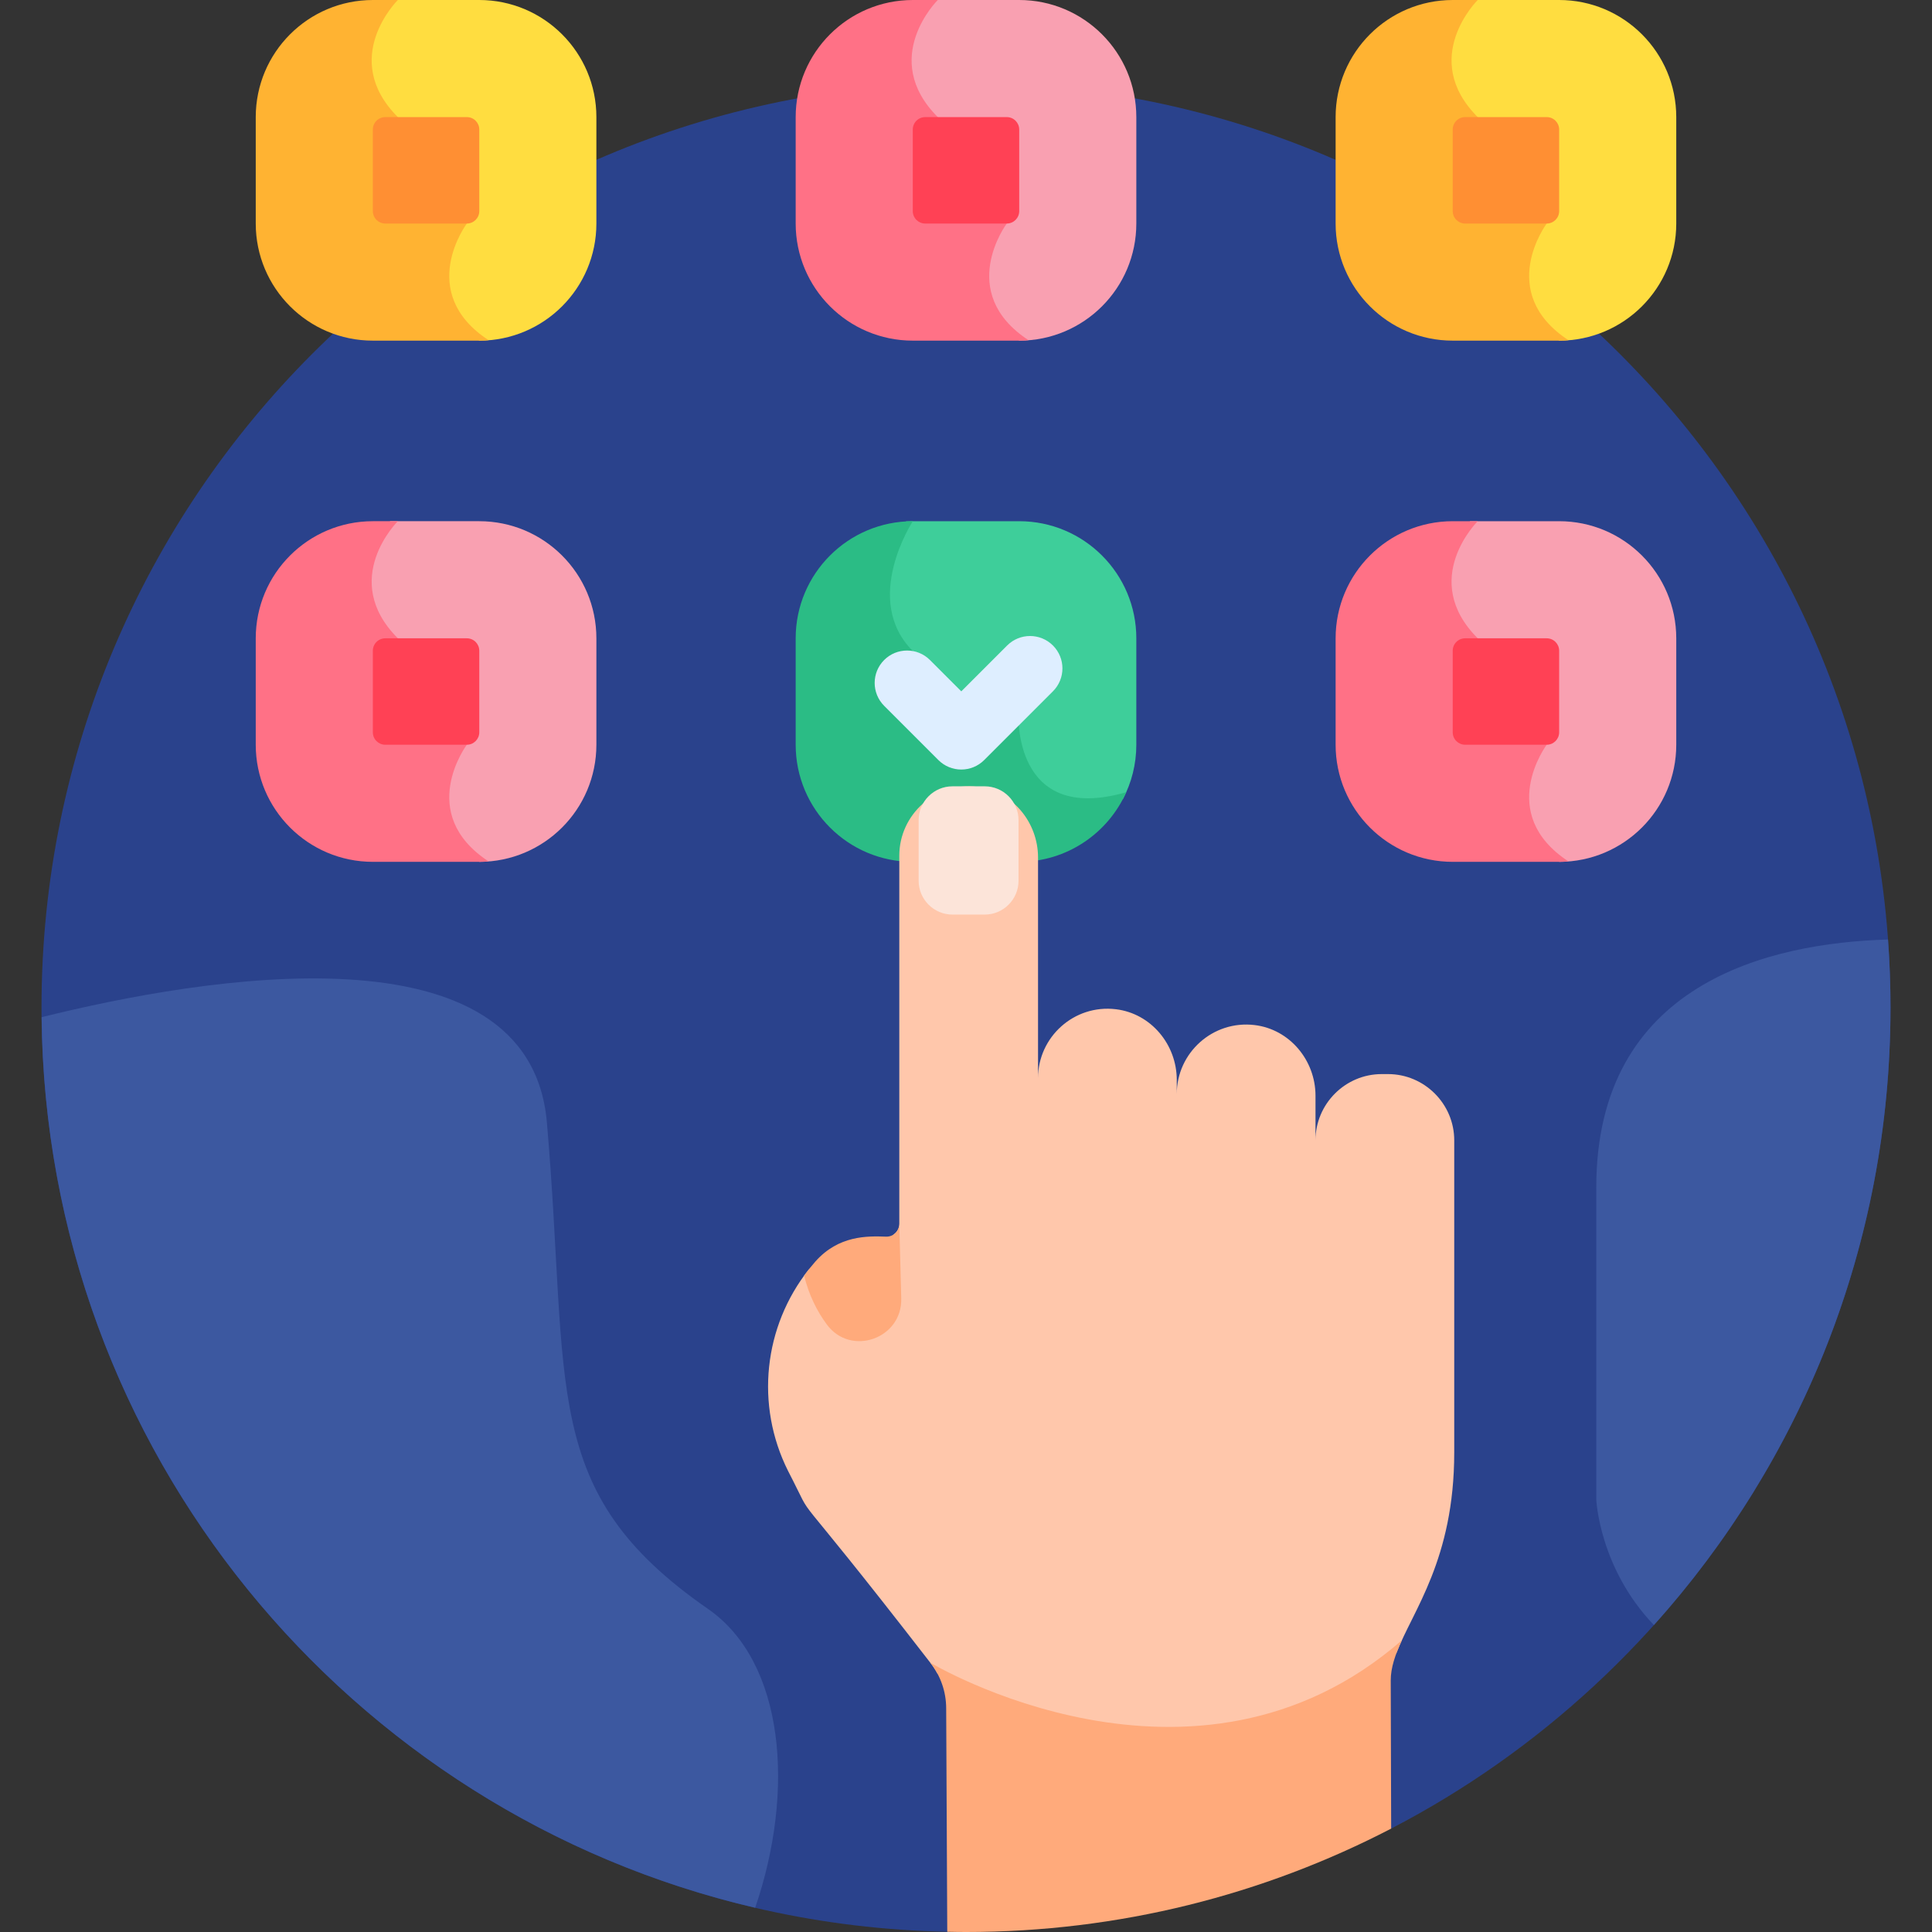 <?xml version="1.0" encoding="UTF-8"?> <svg xmlns="http://www.w3.org/2000/svg" id="Layer_1" height="512" viewBox="0 0 512 512" width="512"><rect x="0" y="0" width="512" height="512" fill="#333333" stroke="none"/><g><path d="m256 21.996c-135.311 0-245.002 109.691-245.002 245.002 0 133.65 107.019 242.293 240.036 244.939l117.64-27.34c78.613-40.79 132.328-122.917 132.328-217.599 0-135.311-109.691-245.002-245.002-245.002z" fill="#2a428c"></path><path d="m413.178 138.124h-23.59c-2.001 2.343-6.391 8.346-6.415 15.986-.017 5.775 2.465 11.193 7.379 16.107 13.167 13.167 16.955 24.215 17.715 26.858-1.509 2.262-6.286 10.378-3.861 19.301 1.25 4.601 4.205 8.62 8.803 12.022 17.133-.017 31.018-13.91 31.018-31.047v-28.178c-.001-17.149-13.902-31.049-31.049-31.049z" fill="#f9a0b1"></path><path d="m385 138.124c-17.147 0-31.048 13.901-31.048 31.048v28.178c0 17.147 13.901 31.048 31.048 31.048h28.178c.84 0 1.67-.043 2.493-.108-19.419-12.729-5.778-30.925-5.778-30.925s-2.668-12.596-18.281-28.208c-15.613-15.613 0-31.032 0-31.032h-6.612z" fill="#ff7186"></path><path d="m413.193 194.065v-21.609c0-1.822-1.477-3.3-3.3-3.3h-21.609c-1.822 0-3.3 1.477-3.3 3.3v21.609c0 1.822 1.477 3.3 3.3 3.3h21.609c1.823 0 3.3-1.478 3.3-3.3z" fill="#ff4155"></path><path d="m240.851 173.601c13.577 13.578 21.795 19.505 22.139 19.751l.732.524 4.72-2.339c.222 4.31 1.534 13.133 8.291 18.083 5.072 3.714 12.077 4.413 20.873 2.109 2.252-4.3 3.532-9.189 3.532-14.379v-28.178c0-17.147-13.901-31.048-31.048-31.048h-28.178c-.599 0-1.193.021-1.784.055-2.439 4.2-11.989 22.71.723 35.422z" fill="#3ece9a"></path><path d="m210.863 169.172v28.178c0 17.147 13.901 31.048 31.048 31.048h28.178c12.664 0 23.55-7.586 28.38-18.458-30.192 8.742-28.55-20.808-28.55-20.808l-6.057 3s-8.305-5.945-21.951-19.592c-13.646-13.646 0-34.416 0-34.416-17.147 0-31.048 13.9-31.048 31.048z" fill="#2bbc85"></path><path d="m288.073 457.191c21.949 4.067 53.733 3.889 82.062-19.268 4.184-10.998 15.252-24.616 15.252-53.015.001-7.757.001-62.558.001-82.715 0-9.652-7.897-17.548-17.549-17.549h-1.669c-9.652 0-17.549 7.897-17.549 17.549v-11.808c0-9.379-6.829-17.616-16.141-18.734-11.101-1.333-20.625 7.4-20.625 18.248v-3.708c0-9.379-6.829-17.615-16.141-18.734-11.1-1.334-20.625 7.399-20.625 18.248v-58.456c0-9.379-6.829-17.616-16.142-18.734-11.101-1.333-20.625 7.4-20.625 18.248v97.568c0 1.182-.605 2.217-1.515 2.824l.445 16.99c.133 5.091-3.354 8.111-6.382 9.151-3.117 1.072-7.509.784-10.474-3.236-2.966-4.02-4.971-8.605-6.025-13.685-12.024 15.151-14.271 35.988-5.534 53.427 8.608 16.644-2.941-1.657 37.679 50.806.717.903 1.344 1.865 1.886 2.869 5.835 3.105 20.578 10.177 39.671 13.714z" fill="#ffc7ab"></path><path d="m252.402 208.382h8.569c4.922 0 8.948 4.027 8.948 8.947v16.095c0 4.922-4.026 8.948-8.948 8.948h-8.569c-4.921 0-8.948-4.026-8.948-8.948v-16.095c0-4.921 4.026-8.947 8.948-8.947z" fill="#fce4d9"></path><path d="m238.841 344.104-.519-19.771c0 1.922-1.589 3.462-3.51 3.391-4.957-.181-12.59-.354-18.752 6.622-1.053 1.192-2.033 2.428-2.955 3.696 1.268 5.202 3.441 9.475 6.013 12.962 6.335 8.587 20.003 3.768 19.723-6.9z" fill="#ffaa7b"></path><path d="m246.516 440.607c2.741 3.451 4.232 7.728 4.232 12.134l.286 59.195c1.652.034 3.306.064 4.966.064 40.629 0 78.941-9.9 112.675-27.403l-.117-39.257c0-3.426 1.198-6.834 2.949-10.644-55.065 47.94-124.991 5.911-124.991 5.911z" fill="#ffaa7b"></path><g><path d="m254.752 203.937c-2.276 0-4.46-.904-6.069-2.514l-14.373-14.373c-3.352-3.353-3.352-8.786 0-12.139 3.352-3.351 8.786-3.351 12.138 0l8.304 8.304 12.15-12.151c3.353-3.353 8.787-3.352 12.139-.001 3.352 3.352 3.352 8.786 0 12.138l-18.22 18.221c-1.61 1.611-3.793 2.515-6.069 2.515z" fill="#deeeff"></path></g><path d="m501.002 266.998c0-6.061-.229-12.068-.662-18.018-31.575.924-77.311 11.604-77.311 65.736v82.667s.78 18.154 15.277 33.272c38.975-43.384 62.696-100.746 62.696-163.657z" fill="#3c58a0"></path><path d="m11.03 269.564c1.182 114.95 81.515 210.911 189.102 236.005 10.626-31.014 7.814-65.103-12.492-79.18-44.972-31.179-36.569-58.206-42.71-128.939-4.631-53.328-91.45-38.441-133.9-27.886z" fill="#3c58a0"></path><g><path d="m270.089 0h-23.59c-2.001 2.343-6.391 8.346-6.415 15.986-.018 5.774 2.465 11.193 7.379 16.107 13.167 13.167 16.955 24.215 17.715 26.858-1.509 2.262-6.286 10.378-3.861 19.301 1.25 4.601 4.205 8.62 8.803 12.022 17.133-.017 31.018-13.91 31.018-31.047v-28.179c-.001-17.147-13.902-31.048-31.049-31.048z" fill="#f9a0b1"></path><path d="m241.911 0c-17.147 0-31.048 13.901-31.048 31.048v28.178c0 17.147 13.901 31.048 31.048 31.048h28.178c.84 0 1.67-.043 2.493-.108-19.419-12.729-5.778-30.925-5.778-30.925s-2.668-12.596-18.281-28.208c-15.613-15.613 0-31.032 0-31.032h-6.612z" fill="#ff7186"></path><path d="m270.104 55.941v-21.609c0-1.822-1.477-3.3-3.3-3.3h-21.609c-1.822 0-3.3 1.477-3.3 3.3v21.609c0 1.822 1.477 3.3 3.3 3.3h21.609c1.823 0 3.3-1.477 3.3-3.3z" fill="#ff4155"></path></g><g><path d="m127 138.123h-23.59c-2.001 2.343-6.391 8.346-6.415 15.986-.018 5.774 2.465 11.193 7.379 16.106 13.167 13.167 16.955 24.215 17.715 26.858-1.509 2.262-6.286 10.378-3.861 19.301 1.25 4.601 4.205 8.62 8.803 12.022 17.134-.017 31.018-13.91 31.018-31.047v-28.178c-.001-17.147-13.901-31.048-31.049-31.048z" fill="#f9a0b1"></path><path d="m98.822 138.123c-17.147 0-31.048 13.901-31.048 31.048v28.178c0 17.147 13.901 31.048 31.048 31.048h28.178c.84 0 1.67-.043 2.493-.108-19.419-12.729-5.778-30.925-5.778-30.925s-2.668-12.596-18.281-28.209 0-31.032 0-31.032z" fill="#ff7186"></path><path d="m127.015 194.065v-21.609c0-1.822-1.477-3.3-3.3-3.3h-21.609c-1.822 0-3.3 1.477-3.3 3.3v21.609c0 1.822 1.477 3.3 3.3 3.3h21.609c1.823-.001 3.3-1.478 3.3-3.3z" fill="#ff4155"></path></g><g><path d="m413.178 0h-23.59c-2.001 2.343-6.391 8.346-6.415 15.986-.018 5.774 2.465 11.193 7.379 16.107 13.167 13.167 16.955 24.215 17.715 26.858-1.509 2.262-6.286 10.378-3.861 19.301 1.25 4.601 4.205 8.62 8.803 12.022 17.134-.017 31.018-13.91 31.018-31.047v-28.179c-.001-17.147-13.902-31.048-31.049-31.048z" fill="#ffdd40"></path><path d="m385 0c-17.147 0-31.048 13.901-31.048 31.048v28.178c0 17.147 13.901 31.048 31.048 31.048h28.178c.84 0 1.67-.043 2.493-.108-19.419-12.729-5.778-30.925-5.778-30.925s-2.668-12.596-18.281-28.208c-15.613-15.613 0-31.032 0-31.032h-6.612z" fill="#ffb332"></path><path d="m413.193 55.941v-21.609c0-1.822-1.477-3.3-3.3-3.3h-21.609c-1.822 0-3.3 1.477-3.3 3.3v21.609c0 1.822 1.477 3.3 3.3 3.3h21.609c1.823 0 3.3-1.477 3.3-3.3z" fill="#ff8f33"></path></g><g><path d="m127 0h-23.59c-2.001 2.343-6.391 8.346-6.415 15.986-.018 5.774 2.465 11.193 7.379 16.107 13.167 13.167 16.955 24.215 17.715 26.858-1.509 2.262-6.286 10.378-3.861 19.301 1.25 4.601 4.205 8.62 8.803 12.022 17.134-.017 31.018-13.91 31.018-31.047v-28.179c-.001-17.147-13.901-31.048-31.049-31.048z" fill="#ffdd40"></path><path d="m98.822 0c-17.147 0-31.048 13.901-31.048 31.048v28.178c0 17.147 13.901 31.048 31.048 31.048h28.178c.84 0 1.67-.043 2.493-.108-19.419-12.729-5.778-30.925-5.778-30.925s-2.668-12.596-18.281-28.208c-15.613-15.613 0-31.032 0-31.032h-6.612z" fill="#ffb332"></path><path d="m127.015 55.941v-21.609c0-1.822-1.477-3.3-3.3-3.3h-21.609c-1.822 0-3.3 1.477-3.3 3.3v21.609c0 1.822 1.477 3.3 3.3 3.3h21.609c1.823 0 3.3-1.477 3.3-3.3z" fill="#ff8f33"></path></g></g></svg> 